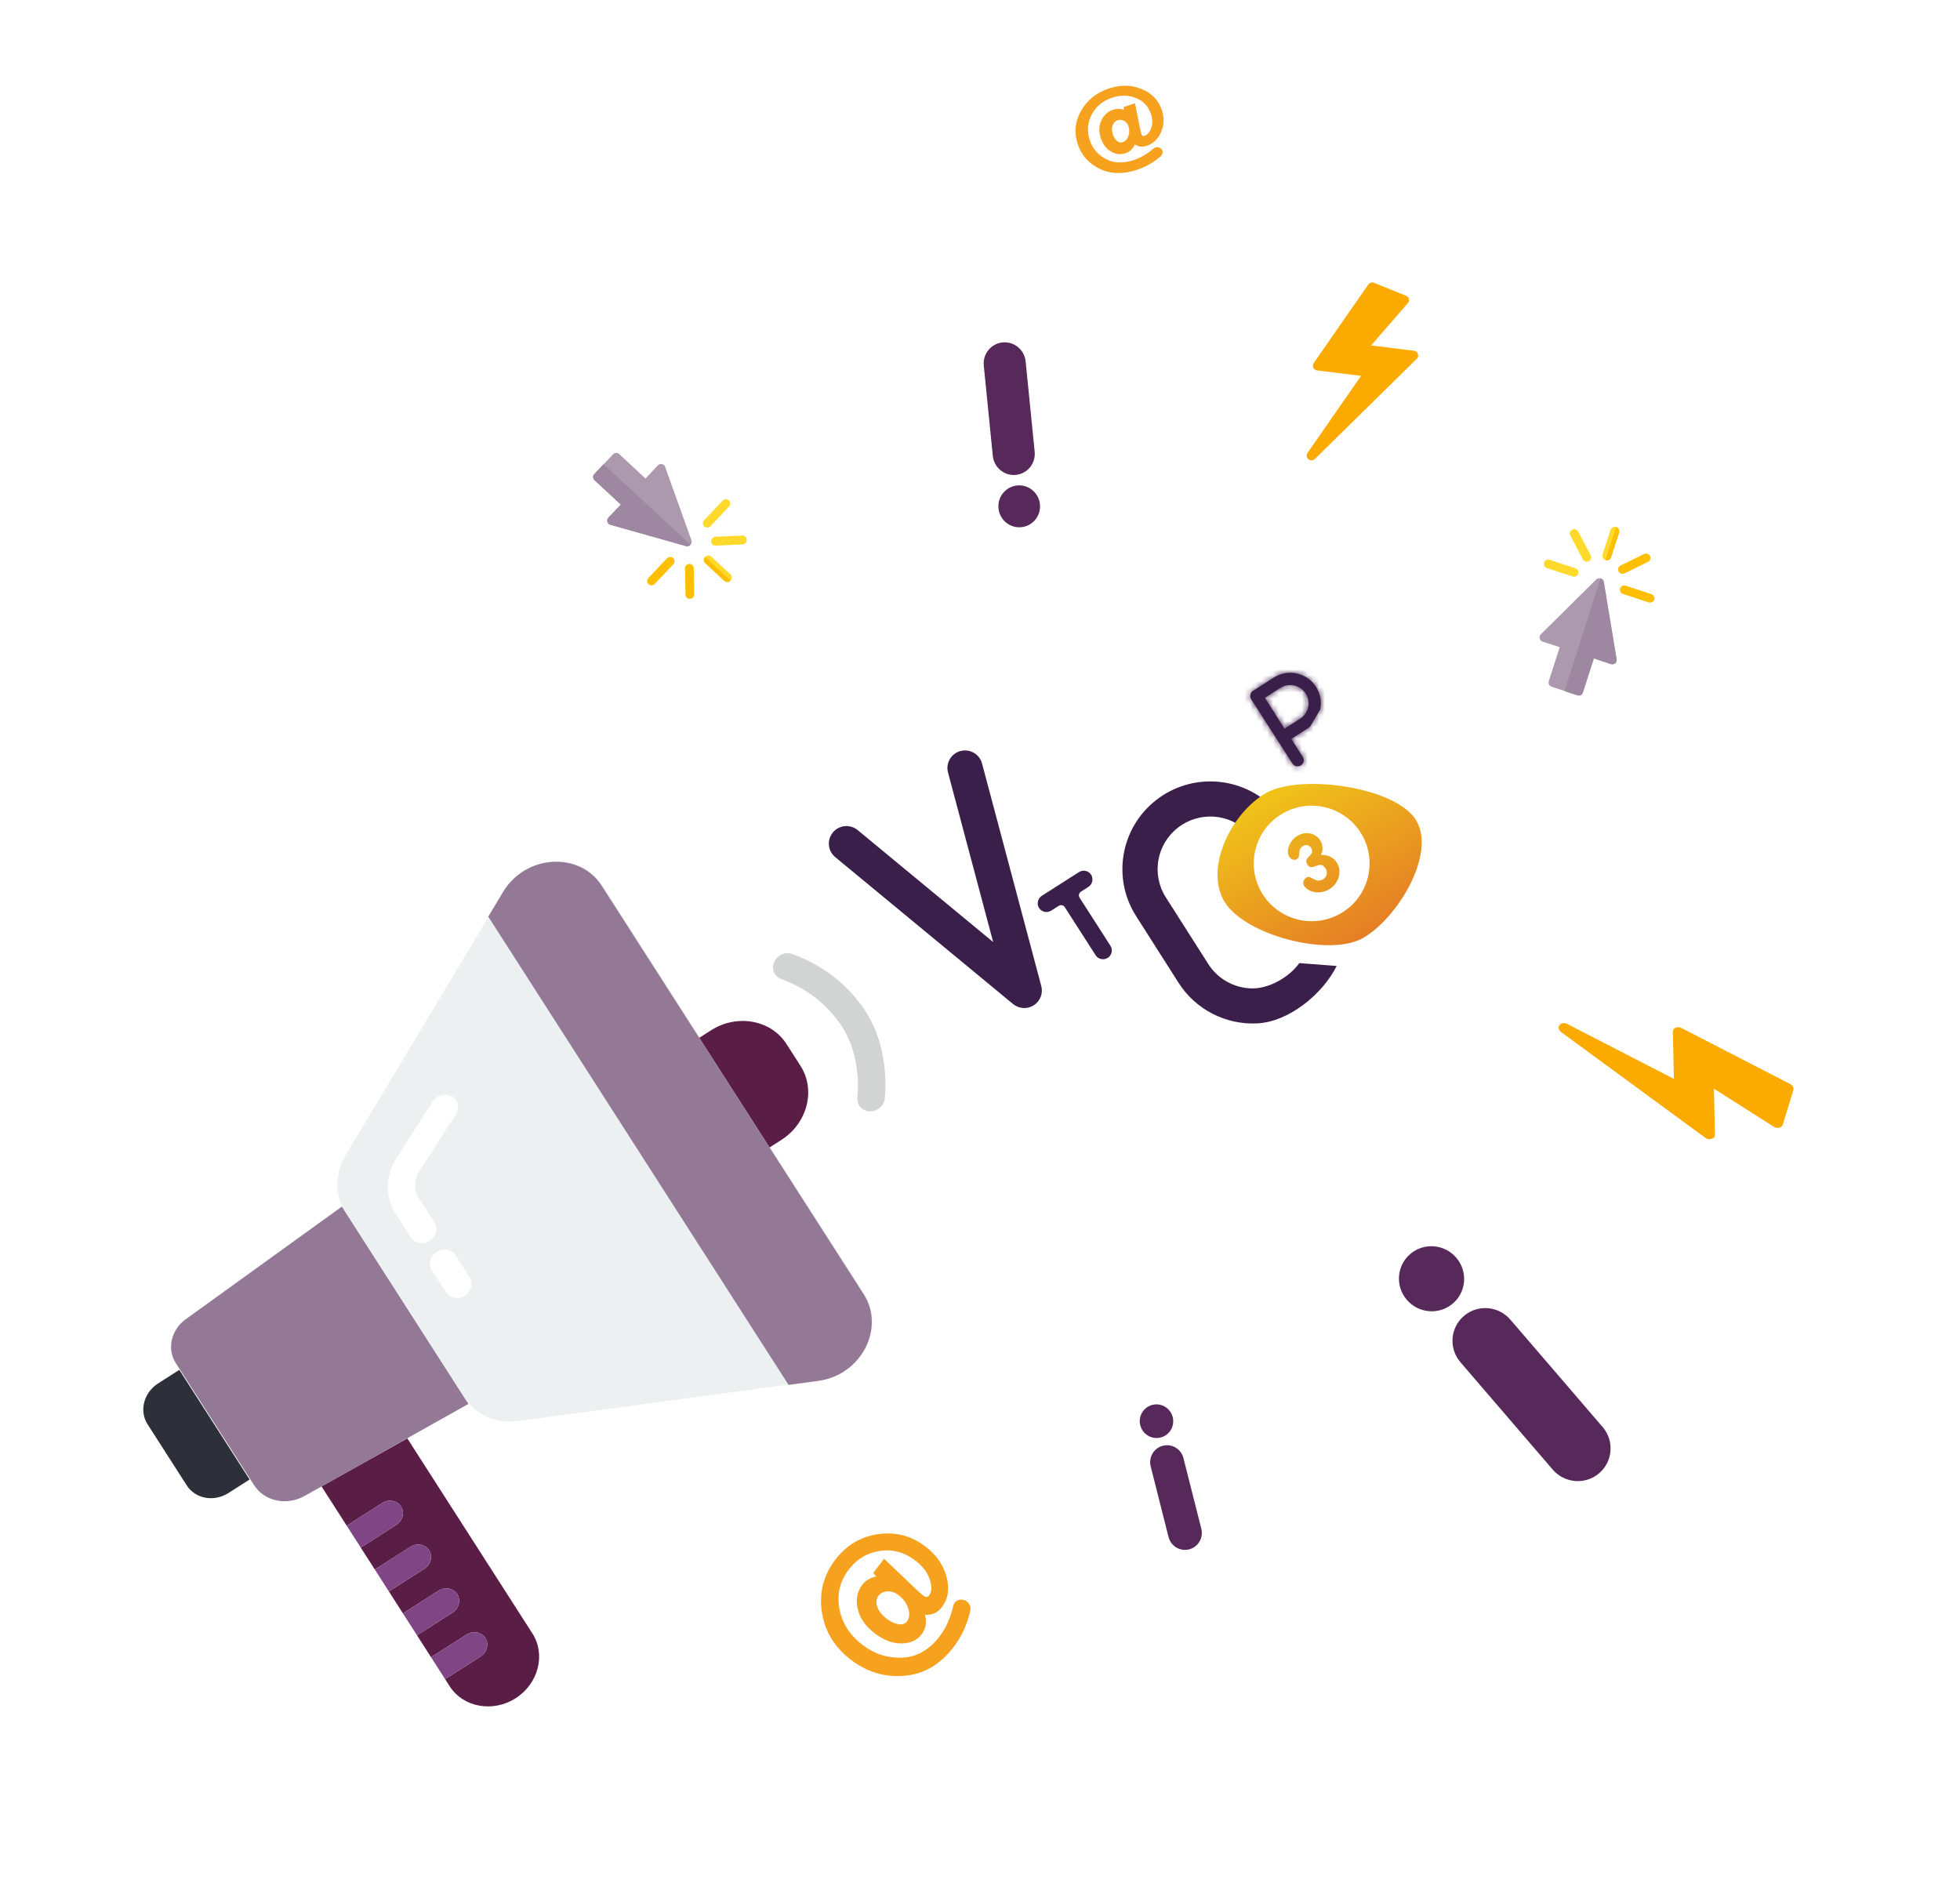 <svg width="341" height="327" viewBox="0 0 341 327" fill="none" xmlns="http://www.w3.org/2000/svg">
<path d="M43.425 257.438L39.747 259.788C37.236 261.391 33.99 260.803 32.497 258.473L25.674 247.833C24.181 245.504 25.005 242.316 27.515 240.712L31.194 238.363L43.425 257.438Z" fill="#2D3039"/>
<path d="M81.504 244.278L52.949 260.325C49.814 262.048 45.994 261.216 44.2 258.417L30.58 237.177C29.021 234.745 29.753 231.435 32.255 229.593L59.486 209.944L81.502 244.28L81.504 244.278Z" fill="#937996"/>
<path d="M142.492 240.206L90.118 247.262C86.337 247.771 82.724 246.185 80.787 243.164L60.102 210.905C58.216 207.964 58.229 204.146 60.132 200.973L87.636 155.126C91.54 148.618 100.94 148.043 104.805 154.071L150.362 225.118C154.165 231.051 149.911 239.208 142.492 240.206Z" fill="#ECF0F1"/>
<path d="M123.712 179.272L121.656 180.585L133.887 199.66L135.943 198.347C140.466 195.458 141.965 189.661 139.274 185.464L136.828 181.649C134.137 177.453 128.235 176.383 123.712 179.272Z" fill="#5A1D45"/>
<path d="M152.779 192.971C152.365 193.235 151.871 193.387 151.353 193.379C150.039 193.353 149.06 192.297 149.175 191.017C149.373 188.767 149.491 183.026 146.309 178.353C143.789 174.649 140.291 171.955 135.907 170.342C134.7 169.898 134.16 168.568 134.699 167.369C135.237 166.17 136.654 165.555 137.859 165.998C143.123 167.933 147.328 171.174 150.36 175.628C154.314 181.432 154.185 188.385 153.944 191.106C153.872 191.883 153.42 192.562 152.779 192.971Z" fill="#D1D4D2"/>
<path d="M55.944 258.649L60.319 265.472L66.487 261.533C67.621 260.808 69.089 261.072 69.766 262.127C70.441 263.18 70.068 264.623 68.933 265.348L62.765 269.287L65.211 273.102L71.379 269.163C72.514 268.438 73.982 268.702 74.658 269.757C75.333 270.81 74.96 272.253 73.825 272.978L67.657 276.917L70.104 280.732L76.271 276.793C77.406 276.068 78.874 276.332 79.55 277.387C80.226 278.44 79.853 279.883 78.718 280.608L72.55 284.547L74.996 288.362L81.164 284.423C82.299 283.698 83.767 283.962 84.443 285.017C85.118 286.07 84.745 287.513 83.61 288.238L77.442 292.177L78.237 293.417C80.592 297.089 85.756 298.025 89.714 295.498C93.672 292.97 94.984 287.897 92.629 284.225L70.868 250.289L55.944 258.649Z" fill="#5A1D45"/>
<path d="M84.442 285.016C83.765 283.961 82.299 283.695 81.162 284.421L74.995 288.361L77.441 292.176L83.609 288.236C84.744 287.512 85.118 286.071 84.442 285.016Z" fill="#7F4584"/>
<path d="M79.549 277.386C78.873 276.331 77.407 276.065 76.27 276.792L70.102 280.731L72.549 284.546L78.716 280.607C79.851 279.882 80.226 278.441 79.549 277.386Z" fill="#7F4584"/>
<path d="M74.657 269.756C73.98 268.701 72.515 268.435 71.378 269.161L65.21 273.101L67.656 276.916L73.824 272.976C74.959 272.251 75.333 270.81 74.657 269.756Z" fill="#7F4584"/>
<path d="M69.764 262.126C69.088 261.071 67.622 260.805 66.485 261.531L60.317 265.471L62.764 269.286L68.931 265.346C70.066 264.621 70.441 263.181 69.764 262.126Z" fill="#7F4584"/>
<path d="M87.529 155.194L84.949 159.496L137.194 240.974L142.387 240.273C149.806 239.275 154.06 231.121 150.256 225.189L104.699 154.141C100.833 148.111 91.431 148.688 87.529 155.194Z" fill="#937996"/>
<path d="M78.61 190.755C77.502 190.134 76.024 190.527 75.301 191.65L68.842 201.694C67.023 204.724 67.012 208.353 68.815 211.165L71.48 215.321C72.156 216.376 73.622 216.642 74.759 215.915C75.896 215.189 76.268 213.75 75.592 212.695L72.927 208.538C72.028 207.136 72.032 205.327 72.9 203.882L79.32 193.904C80.036 192.788 79.721 191.376 78.61 190.755Z" fill="white"/>
<path d="M75.982 217.823C74.845 218.549 74.473 219.989 75.149 221.044L77.595 224.858C78.272 225.913 79.737 226.179 80.874 225.453C82.01 224.727 82.383 223.287 81.706 222.233L79.26 218.418C78.585 217.365 77.118 217.097 75.982 217.823Z" fill="white"/>
<g clip-path="url(#clip0)">
<path d="M278.216 256.352C275.819 258.4 272.2 258.111 270.134 255.706L254.094 237.04C252.027 234.635 252.295 231.024 254.692 228.976C257.089 226.928 260.708 227.217 262.774 229.622L278.815 248.289C280.883 250.692 280.615 254.303 278.216 256.352Z" fill="#56295A"/>
<path d="M245.355 218.198C247.727 216.172 251.309 216.458 253.354 218.838C255.4 221.218 255.135 224.79 252.763 226.817C250.39 228.844 246.809 228.557 244.763 226.177C242.718 223.797 242.983 220.225 245.355 218.198Z" fill="#56295A"/>
<path d="M206.879 269.593C205.305 269.991 203.704 269.029 203.303 267.446L200.194 255.152C199.793 253.569 200.745 251.962 202.319 251.564C203.893 251.166 205.493 252.127 205.894 253.711L209.003 266.004C209.405 267.588 208.454 269.194 206.879 269.593Z" fill="#56295A"/>
<path d="M200.489 244.452C202.047 244.058 203.631 245.009 204.028 246.577C204.424 248.145 203.483 249.735 201.925 250.129C200.367 250.523 198.782 249.571 198.386 248.004C197.989 246.436 198.931 244.846 200.489 244.452Z" fill="#56295A"/>
</g>
<path d="M174.432 59.583C176.443 59.384 178.238 60.864 178.44 62.889L180.013 78.605C180.215 80.629 178.749 82.433 176.738 82.632C174.727 82.831 172.932 81.351 172.729 79.326L171.157 63.61C170.953 61.585 172.419 59.782 174.432 59.583Z" fill="#56295A"/>
<path d="M177.685 91.731C175.694 91.928 173.918 90.463 173.717 88.458C173.517 86.454 174.968 84.669 176.959 84.472C178.95 84.275 180.727 85.74 180.927 87.744C181.128 89.749 179.676 91.533 177.685 91.731Z" fill="#56295A"/>
<path d="M269.449 118.533L271.363 112.607L268.39 111.644C268.139 111.561 267.94 111.35 267.872 111.092C267.805 110.834 267.876 110.576 268.067 110.38L277.707 100.835C277.911 100.632 278.223 100.566 278.503 100.669C278.789 100.752 279.003 100.99 279.05 101.275L281.266 114.709C281.306 114.981 281.214 115.231 281.008 115.4C280.803 115.569 280.519 115.622 280.267 115.539L277.301 114.555L275.387 120.481C275.256 120.887 274.815 121.102 274.409 120.958L269.961 119.499C269.548 119.375 269.317 118.94 269.449 118.533Z" fill="#AC99AD"/>
<path d="M276.425 97.648C276.809 97.46 276.958 97.001 276.759 96.622L274.588 92.507C274.388 92.128 273.916 91.973 273.532 92.161C273.148 92.349 272.999 92.808 273.199 93.188L275.369 97.303C275.569 97.682 276.041 97.837 276.425 97.648Z" fill="#FFDA2D"/>
<path d="M279.322 97.452C279.728 97.597 280.169 97.382 280.286 96.982L281.693 92.669C281.818 92.283 281.587 91.848 281.182 91.703C280.769 91.579 280.328 91.794 280.203 92.18L278.818 96.5C278.679 96.893 278.91 97.328 279.322 97.452Z" fill="#FFDA2D"/>
<path d="M287.808 104.338C287.936 103.941 287.708 103.511 287.299 103.376L282.847 101.914C282.437 101.78 282.001 101.992 281.873 102.389C281.745 102.785 281.973 103.216 282.382 103.35L286.834 104.813C287.244 104.947 287.68 104.735 287.808 104.338Z" fill="#FDBF00"/>
<path d="M274.577 99.838C274.705 99.442 274.477 99.011 274.067 98.877L269.616 97.415C269.206 97.281 268.77 97.493 268.642 97.89C268.513 98.287 268.741 98.717 269.151 98.852L273.603 100.313C274.013 100.448 274.448 100.235 274.577 99.838Z" fill="#FFDA2D"/>
<path d="M282.641 99.766L286.738 97.757C287.115 97.572 287.262 97.121 287.065 96.748C286.868 96.376 286.404 96.224 286.027 96.409L281.93 98.419C281.553 98.604 281.406 99.055 281.603 99.427C281.799 99.8 282.264 99.952 282.641 99.766Z" fill="#FDBF00"/>
<path d="M281.171 91.694L279.33 97.462C279.735 97.608 280.174 97.392 280.29 96.992L281.683 92.664C281.806 92.277 281.575 91.84 281.171 91.694Z" fill="#FDBF00"/>
<path d="M272.201 120.26L274.42 120.996C274.825 121.141 275.264 120.926 275.394 120.518L277.292 114.571L280.251 115.563C280.502 115.647 280.785 115.594 280.99 115.425C281.194 115.256 281.286 115.005 281.246 114.732L279.01 101.24C278.962 100.954 278.749 100.714 278.464 100.631L272.201 120.26Z" fill="#9E87A0"/>
<g clip-path="url(#clip1)">
<path d="M246.686 61.587C246.59 61.336 246.434 61.167 246.219 61.08C246.173 61.061 246.101 61.046 246 61.034L238.541 60.109L244.867 52.824C244.973 52.725 245.046 52.627 245.085 52.529C245.169 52.322 245.167 52.113 245.082 51.901C244.996 51.69 244.845 51.54 244.63 51.453L239.051 49.205C238.87 49.132 238.689 49.122 238.509 49.177C238.328 49.232 238.181 49.336 238.067 49.488L228.559 63.18C228.384 63.449 228.362 63.716 228.492 63.981C228.585 64.175 228.734 64.312 228.938 64.395C229.029 64.431 229.099 64.453 229.149 64.459L236.8 65.397L227.485 78.806C227.361 78.983 227.313 79.176 227.341 79.385C227.368 79.595 227.466 79.769 227.634 79.907C227.738 79.977 227.812 80.021 227.858 80.04C228.186 80.172 228.486 80.116 228.756 79.871L246.48 62.438C246.723 62.197 246.792 61.913 246.686 61.587Z" fill="#FBAB00"/>
</g>
<g clip-path="url(#clip2)">
<path d="M198.589 15.475C196.811 14.748 194.9 14.73 192.86 15.421C190.715 16.146 189.116 17.442 188.068 19.308C187.02 21.175 186.837 23.117 187.522 25.136C188.179 27.07 189.463 28.49 191.372 29.398C193.286 30.305 195.459 30.347 197.896 29.522C199.365 29.025 200.71 28.254 201.93 27.206C202.328 26.865 202.383 26.292 202.047 25.919C201.701 25.533 201.083 25.51 200.671 25.862C199.611 26.775 198.491 27.431 197.317 27.829C195.449 28.461 193.82 28.415 192.429 27.69C191.042 26.966 190.102 25.881 189.612 24.438C189.079 22.871 189.185 21.378 189.926 19.957C190.664 18.54 191.835 17.557 193.432 17.016C194.904 16.518 196.295 16.528 197.602 17.047C198.909 17.566 199.784 18.479 200.228 19.786C200.532 20.679 200.552 21.505 200.289 22.254C200.027 23.007 199.645 23.465 199.144 23.635C198.874 23.726 198.692 23.636 198.599 23.361C198.523 23.139 198.453 22.872 198.385 22.56L197.463 17.968L195.496 18.633L195.516 19.107C194.885 18.892 194.269 18.884 193.673 19.085C192.726 19.406 192.036 20.036 191.604 20.972C191.168 21.91 191.144 22.937 191.523 24.053C191.893 25.143 192.491 25.924 193.317 26.39C194.144 26.858 194.976 26.947 195.818 26.662C196.571 26.408 197.112 25.893 197.445 25.119C198.041 25.552 198.731 25.635 199.514 25.37C200.667 24.98 201.502 24.172 202.02 22.942C202.538 21.716 202.572 20.434 202.12 19.101C201.546 17.412 200.371 16.2 198.589 15.475ZM196.32 23.662C196.122 24.219 195.783 24.582 195.3 24.745C194.972 24.856 194.652 24.784 194.343 24.527C194.03 24.272 193.792 23.904 193.628 23.421C193.425 22.826 193.404 22.298 193.563 21.838C193.722 21.378 194.009 21.074 194.427 20.933C194.789 20.81 195.158 20.837 195.534 21.016C195.91 21.195 196.175 21.512 196.331 21.968C196.521 22.539 196.517 23.102 196.32 23.662Z" fill="#F7A21E"/>
</g>
<g clip-path="url(#clip3)">
<path d="M152.786 266.943C149.758 267.366 147.267 268.858 145.314 271.415C143.261 274.103 142.484 277.132 142.99 280.501C143.496 283.87 145.197 286.655 148.099 288.855C150.88 290.963 153.959 291.874 157.336 291.595C160.719 291.308 163.574 289.641 165.906 286.587C167.312 284.747 168.284 282.632 168.818 280.239C168.993 279.46 168.492 278.637 167.685 278.396C166.851 278.147 166.028 278.605 165.847 279.41C165.386 281.493 164.59 283.273 163.467 284.744C161.679 287.086 159.525 288.317 157 288.434C154.482 288.55 152.183 287.822 150.108 286.25C147.855 284.541 146.502 282.427 146.042 279.909C145.584 277.397 146.119 275.132 147.648 273.13C149.057 271.285 150.867 270.195 153.077 269.863C155.286 269.532 157.33 270.078 159.21 271.503C160.494 272.477 161.344 273.582 161.752 274.81C162.164 276.041 162.127 276.967 161.647 277.595C161.388 277.933 161.064 277.955 160.669 277.655C160.348 277.413 159.992 277.106 159.592 276.736L153.815 271.226L151.933 273.691L152.432 274.318C151.4 274.527 150.595 275.005 150.024 275.752C149.118 276.938 148.853 278.342 149.228 279.958C149.599 281.577 150.593 282.993 152.197 284.21C153.765 285.398 155.318 285.985 156.852 285.962C158.39 285.943 159.556 285.404 160.362 284.349C161.083 283.405 161.269 282.276 160.929 280.96C162.133 281.076 163.108 280.642 163.858 279.66C164.961 278.215 165.236 276.454 164.679 274.372C164.127 272.293 162.892 270.524 160.975 269.071C158.547 267.23 155.816 266.516 152.786 266.943ZM158.018 279.872C158.317 280.786 158.24 281.549 157.779 282.153C157.464 282.565 156.978 282.72 156.321 282.617C155.662 282.518 154.987 282.207 154.292 281.681C153.436 281.032 152.881 280.332 152.628 279.58C152.374 278.829 152.444 278.188 152.844 277.664C153.191 277.21 153.695 276.954 154.36 276.899C155.026 276.844 155.685 277.064 156.342 277.562C157.158 278.186 157.714 278.954 158.018 279.872Z" fill="#F7A21E"/>
</g>
<mask id="path-31-inside-1" fill="white">
<path d="M225.62 117.194C224.239 116.891 222.794 117.149 221.603 117.91L218.01 120.203C217.514 120.519 217.368 121.176 217.685 121.67L224.856 132.846C225.173 133.34 225.832 133.484 226.328 133.167C226.824 132.85 226.97 132.194 226.653 131.7L224.645 128.57L227.34 126.851C227.55 126.717 227.751 126.567 227.94 126.405L229.685 123.461C230.288 120.611 228.473 117.814 225.62 117.194V117.194ZM227.596 123.062C227.414 123.888 226.909 124.608 226.193 125.063L223.498 126.782L220.056 121.418L222.751 119.698C223.841 119.003 225.243 119.03 226.303 119.766C227.363 120.502 227.874 121.803 227.596 123.062Z"/>
</mask>
<path d="M225.62 117.194C224.239 116.891 222.794 117.149 221.603 117.91L218.01 120.203C217.514 120.519 217.368 121.176 217.685 121.67L224.856 132.846C225.173 133.34 225.832 133.484 226.328 133.167C226.824 132.85 226.97 132.194 226.653 131.7L224.645 128.57L227.34 126.851C227.55 126.717 227.751 126.567 227.94 126.405L229.685 123.461C230.288 120.611 228.473 117.814 225.62 117.194V117.194ZM227.596 123.062C227.414 123.888 226.909 124.608 226.193 125.063L223.498 126.782L220.056 121.418L222.751 119.698C223.841 119.003 225.243 119.03 226.303 119.766C227.363 120.502 227.874 121.803 227.596 123.062Z" fill="#3A1F4A"/>
<path d="M221.603 117.91L227.004 126.327L227.013 126.321L221.603 117.91ZM224.645 128.57L219.245 120.154L210.815 125.533L216.215 133.949L224.645 128.57ZM227.34 126.851L232.74 135.268L232.748 135.262L227.34 126.851ZM227.94 126.405L234.474 133.98L235.721 132.91L236.559 131.497L227.94 126.405ZM229.685 123.461L238.304 128.553L239.142 127.14L239.481 125.533L229.685 123.461ZM227.596 123.062L237.374 125.217L237.374 125.217L227.596 123.062ZM226.193 125.063L220.81 116.635L220.801 116.641L220.793 116.646L226.193 125.063ZM223.498 126.782L215.067 132.161L220.468 140.577L228.898 135.199L223.498 126.782ZM220.056 121.418L214.655 113.001L206.225 118.38L211.625 126.796L220.056 121.418ZM222.751 119.698L217.356 111.278L217.351 111.282L222.751 119.698ZM226.303 119.766L232.016 111.569L232.015 111.569L226.303 119.766ZM227.761 107.439C223.779 106.565 219.618 107.31 216.194 109.499L227.013 126.321C225.97 126.987 224.7 127.217 223.479 126.949L227.761 107.439ZM216.203 109.493L212.61 111.786L223.41 128.619L227.004 126.327L216.203 109.493ZM212.61 111.786C207.483 115.057 205.94 121.882 209.255 127.049L226.115 116.291C228.797 120.471 227.545 125.981 223.41 128.619L212.61 111.786ZM209.255 127.049L216.426 138.225L233.286 127.467L226.115 116.291L209.255 127.049ZM216.426 138.225C219.741 143.392 226.601 144.855 231.728 141.584L220.928 124.751C225.063 122.112 230.605 123.288 233.286 127.467L216.426 138.225ZM231.728 141.584C236.855 138.313 238.399 131.489 235.083 126.321L218.223 137.078C215.541 132.898 216.794 127.388 220.928 124.751L231.728 141.584ZM235.083 126.321L233.075 123.192L216.215 133.949L218.223 137.078L235.083 126.321ZM230.045 136.987L232.74 135.267L221.94 118.434L219.245 120.154L230.045 136.987ZM232.748 135.262C233.352 134.876 233.929 134.448 234.474 133.98L221.407 118.83C221.573 118.687 221.748 118.557 221.932 118.44L232.748 135.262ZM236.559 131.497L238.304 128.553L221.067 118.37L219.322 121.313L236.559 131.497ZM239.481 125.533C241.221 117.308 235.977 109.225 227.741 107.434L223.498 126.953C220.97 126.403 219.355 123.914 219.889 121.389L239.481 125.533ZM217.818 120.906C218.208 119.136 219.288 117.602 220.81 116.635L231.575 133.49C234.53 131.614 236.62 128.639 237.374 125.217L217.818 120.906ZM220.793 116.646L218.097 118.366L228.898 135.199L231.593 133.479L220.793 116.646ZM231.928 121.404L228.486 116.039L211.625 126.796L215.067 132.161L231.928 121.404ZM225.456 129.834L228.151 128.115L217.351 111.282L214.655 113.001L225.456 129.834ZM228.146 128.118C225.843 129.585 222.863 129.54 220.591 127.963L232.015 111.569C227.623 108.52 221.839 108.422 217.356 111.278L228.146 128.118ZM220.591 127.963C218.315 126.383 217.226 123.593 217.818 120.906L237.374 125.217C238.521 120.012 236.412 114.621 232.016 111.569L220.591 127.963Z" fill="#3A1F4A" mask="url(#path-31-inside-1)"/>
<path d="M175.089 148.753L175.444 150.085L181.16 171.568C181.503 172.852 180.974 174.208 179.852 174.924C178.73 175.639 177.274 175.55 176.249 174.702L145.313 149.143C144.011 148.068 143.83 146.143 144.908 144.844C145.987 143.546 147.917 143.365 149.219 144.441L172.79 163.918L164.935 134.414C164.501 132.784 165.475 131.112 167.109 130.68C168.743 130.248 170.419 131.219 170.853 132.848L173.719 143.603L175.089 148.753Z" fill="#3A1F4A"/>
<g filter="url(#filter0_d)">
<path d="M232.559 164.081C230.088 168.996 224.246 173.794 218.739 174.072C213.233 174.35 208.002 171.652 205.047 167.011L197.664 155.416C193.443 148.795 194.946 140.061 201.138 135.22C207.33 130.379 216.194 131.01 221.635 136.678L217.226 140.915C213.966 137.507 208.645 137.121 204.925 140.024C201.205 142.925 200.299 148.168 202.832 152.144L210.215 163.739C211.85 166.308 214.659 167.899 217.71 167.984C220.761 168.07 224.28 166.057 226.057 163.582L232.559 164.081Z" fill="#3A1F4A"/>
</g>
<path d="M193.193 164.564L187.83 156.206C187.602 155.85 187.706 155.378 188.063 155.151L189.281 154.374C189.952 153.982 190.238 153.162 189.957 152.439C189.78 152.02 189.426 151.701 188.99 151.57C188.554 151.438 188.082 151.506 187.702 151.757L181.325 155.825C180.654 156.217 180.368 157.037 180.65 157.76C180.826 158.179 181.181 158.498 181.617 158.629C182.052 158.761 182.524 158.692 182.904 158.442L184.194 157.619C184.55 157.392 185.023 157.496 185.251 157.851L190.614 166.209C191.07 166.919 192.016 167.127 192.729 166.672C193.441 166.218 193.649 165.274 193.193 164.564Z" fill="#3A1F4A"/>
<path d="M220.253 137.994C214.321 141.409 209.54 150.868 212.965 156.783C216.39 162.698 231.235 166.616 237.166 163.201C243.097 159.786 249.849 148.722 246.424 142.807C243 136.893 226.184 134.579 220.253 137.994ZM233.242 158.944C228.423 161.719 222.261 160.072 219.478 155.266C216.695 150.46 218.346 144.315 223.165 141.54C227.985 138.765 234.147 140.412 236.93 145.218C239.713 150.024 238.062 156.169 233.242 158.944ZM229.824 148.771C230.24 147.939 230.165 147.049 229.701 146.248C229.127 145.257 227.509 144.407 225.746 145.422C224.387 146.204 223.696 148.028 224.27 149.019C224.542 149.49 225.109 149.79 225.611 149.501C226.443 149.022 225.563 147.868 226.725 147.198C227.276 146.881 227.82 147.06 228.1 147.542C228.917 148.954 226.656 149.052 227.429 150.388C228.297 151.888 229.621 149.38 230.651 151.16C231.042 151.834 230.821 152.639 230.185 153.005C228.802 153.802 228.136 152.201 227.304 152.68C226.863 152.934 226.567 153.579 226.855 154.075C227.436 155.08 229.365 155.817 231.177 154.774C232.915 153.773 233.518 151.713 232.635 150.187C232.053 149.183 230.948 148.684 229.824 148.771Z" fill="url(#paint0_linear)"/>
<path d="M107.737 79.019L112.302 83.269L114.436 80.992C114.617 80.799 114.893 80.71 115.156 80.758C115.418 80.807 115.621 80.981 115.718 81.237L120.295 94.007C120.392 94.279 120.32 94.588 120.108 94.798C119.912 95.021 119.605 95.113 119.327 95.034L106.201 91.326C105.938 91.247 105.75 91.057 105.684 90.799C105.618 90.542 105.69 90.263 105.871 90.07L108.02 87.808L103.455 83.558C103.142 83.267 103.134 82.777 103.437 82.472L106.644 79.071C106.932 78.751 107.424 78.728 107.737 79.019Z" fill="#AC99AD"/>
<path d="M123.726 94.204C123.735 94.631 124.088 94.96 124.517 94.941L129.169 94.728C129.598 94.709 129.938 94.347 129.93 93.92C129.922 93.493 129.568 93.163 129.14 93.183L124.487 93.395C124.058 93.415 123.718 93.776 123.726 94.204Z" fill="#FFDA2D"/>
<path d="M122.677 96.906C122.375 97.212 122.383 97.701 122.696 97.977L126.016 101.08C126.313 101.357 126.806 101.333 127.108 101.027C127.396 100.707 127.387 100.217 127.09 99.941L123.755 96.854C123.457 96.562 122.965 96.586 122.677 96.906Z" fill="#FFDA2D"/>
<path d="M112.839 101.648C113.145 101.932 113.632 101.909 113.927 101.595L117.136 98.191C117.432 97.878 117.423 97.393 117.118 97.109C116.812 96.825 116.325 96.848 116.029 97.161L112.82 100.566C112.525 100.879 112.533 101.363 112.839 101.648Z" fill="#FDBF00"/>
<path d="M122.526 91.603C122.832 91.888 123.319 91.864 123.615 91.551L126.824 88.147C127.119 87.833 127.111 87.349 126.805 87.064C126.499 86.78 126.012 86.803 125.717 87.117L122.508 90.521C122.212 90.835 122.221 91.319 122.526 91.603Z" fill="#FFDA2D"/>
<path d="M119.172 98.922L119.26 103.479C119.268 103.899 119.615 104.223 120.036 104.203C120.458 104.184 120.792 103.829 120.784 103.409L120.695 98.852C120.687 98.432 120.34 98.108 119.919 98.127C119.498 98.147 119.164 98.502 119.172 98.922Z" fill="#FDBF00"/>
<path d="M127.119 101.024L122.666 96.908C122.363 97.212 122.372 97.7 122.686 97.976L126.022 101.074C126.321 101.351 126.815 101.328 127.119 101.024Z" fill="#FDBF00"/>
<path d="M105.005 80.771L103.397 82.464C103.094 82.769 103.103 83.257 103.418 83.548L108.009 87.792L105.855 90.044C105.673 90.236 105.601 90.514 105.667 90.771C105.734 91.028 105.923 91.218 106.188 91.297L119.374 95.013C119.653 95.092 119.961 95.001 120.158 94.779L105.005 80.771Z" fill="#9E87A0"/>
<g clip-path="url(#clip4)">
<path d="M297.792 198.169C298.09 198.059 298.275 197.888 298.346 197.656C298.361 197.607 298.367 197.529 298.365 197.421L298.192 189.439L308.492 195.978C308.635 196.088 308.771 196.163 308.901 196.202C309.176 196.285 309.44 196.278 309.69 196.18C309.942 196.083 310.102 195.918 310.173 195.686L312.003 189.671C312.063 189.475 312.042 189.282 311.941 189.091C311.839 188.9 311.683 188.746 311.471 188.629L292.54 178.878C292.17 178.7 291.83 178.683 291.52 178.83C291.293 178.935 291.147 179.097 291.08 179.317C291.05 179.415 291.035 179.491 291.037 179.545L291.226 187.732L272.687 178.18C272.442 178.053 272.191 178.007 271.932 178.042C271.674 178.078 271.472 178.187 271.328 178.37C271.259 178.483 271.217 178.564 271.202 178.612C271.094 178.967 271.218 179.285 271.575 179.566L296.683 197.974C297.031 198.226 297.401 198.292 297.792 198.169Z" fill="#FBAB00"/>
</g>
<defs>
<filter id="filter0_d" x="191.275" y="131.969" width="45.284" height="50.122" filterUnits="userSpaceOnUse" color-interpolation-filters="sRGB">
<feFlood flood-opacity="0" result="BackgroundImageFix"/>
<feColorMatrix in="SourceAlpha" type="matrix" values="0 0 0 0 0 0 0 0 0 0 0 0 0 0 0 0 0 0 127 0"/>
<feOffset dy="4"/>
<feGaussianBlur stdDeviation="2"/>
<feColorMatrix type="matrix" values="0 0 0 0 0 0 0 0 0 0 0 0 0 0 0 0 0 0 0.25 0"/>
<feBlend mode="normal" in2="BackgroundImageFix" result="effect1_dropShadow"/>
<feBlend mode="normal" in="SourceGraphic" in2="effect1_dropShadow" result="shape"/>
</filter>
<linearGradient id="paint0_linear" x1="222.209" y1="136.867" x2="237.32" y2="163.112" gradientUnits="userSpaceOnUse">
<stop stop-color="#F0C419"/>
<stop offset="1" stop-color="#E57E25"/>
</linearGradient>
<clipPath id="clip0">
<rect width="109.792" height="110.736" fill="white" transform="matrix(0.479 -0.878 -0.879 -0.477 277.392 309.779)"/>
</clipPath>
<clipPath id="clip1">
<rect width="30.513" height="32.785" fill="white" transform="matrix(0.927 0.374 -0.375 0.927 228.337 44.886)"/>
</clipPath>
<clipPath id="clip2">
<rect width="15.902" height="14.972" fill="white" transform="matrix(0.947 -0.32 0.322 0.947 185.047 18.064)"/>
</clipPath>
<clipPath id="clip3">
<rect width="23.754" height="25.574" fill="white" transform="matrix(0.607 -0.795 0.797 0.604 137.837 281.207)"/>
</clipPath>
<clipPath id="clip4">
<rect width="31.895" height="42.254" fill="white" transform="matrix(-0.291 0.957 -0.957 -0.289 315.518 178.119)"/>
</clipPath>
</defs>
</svg>
